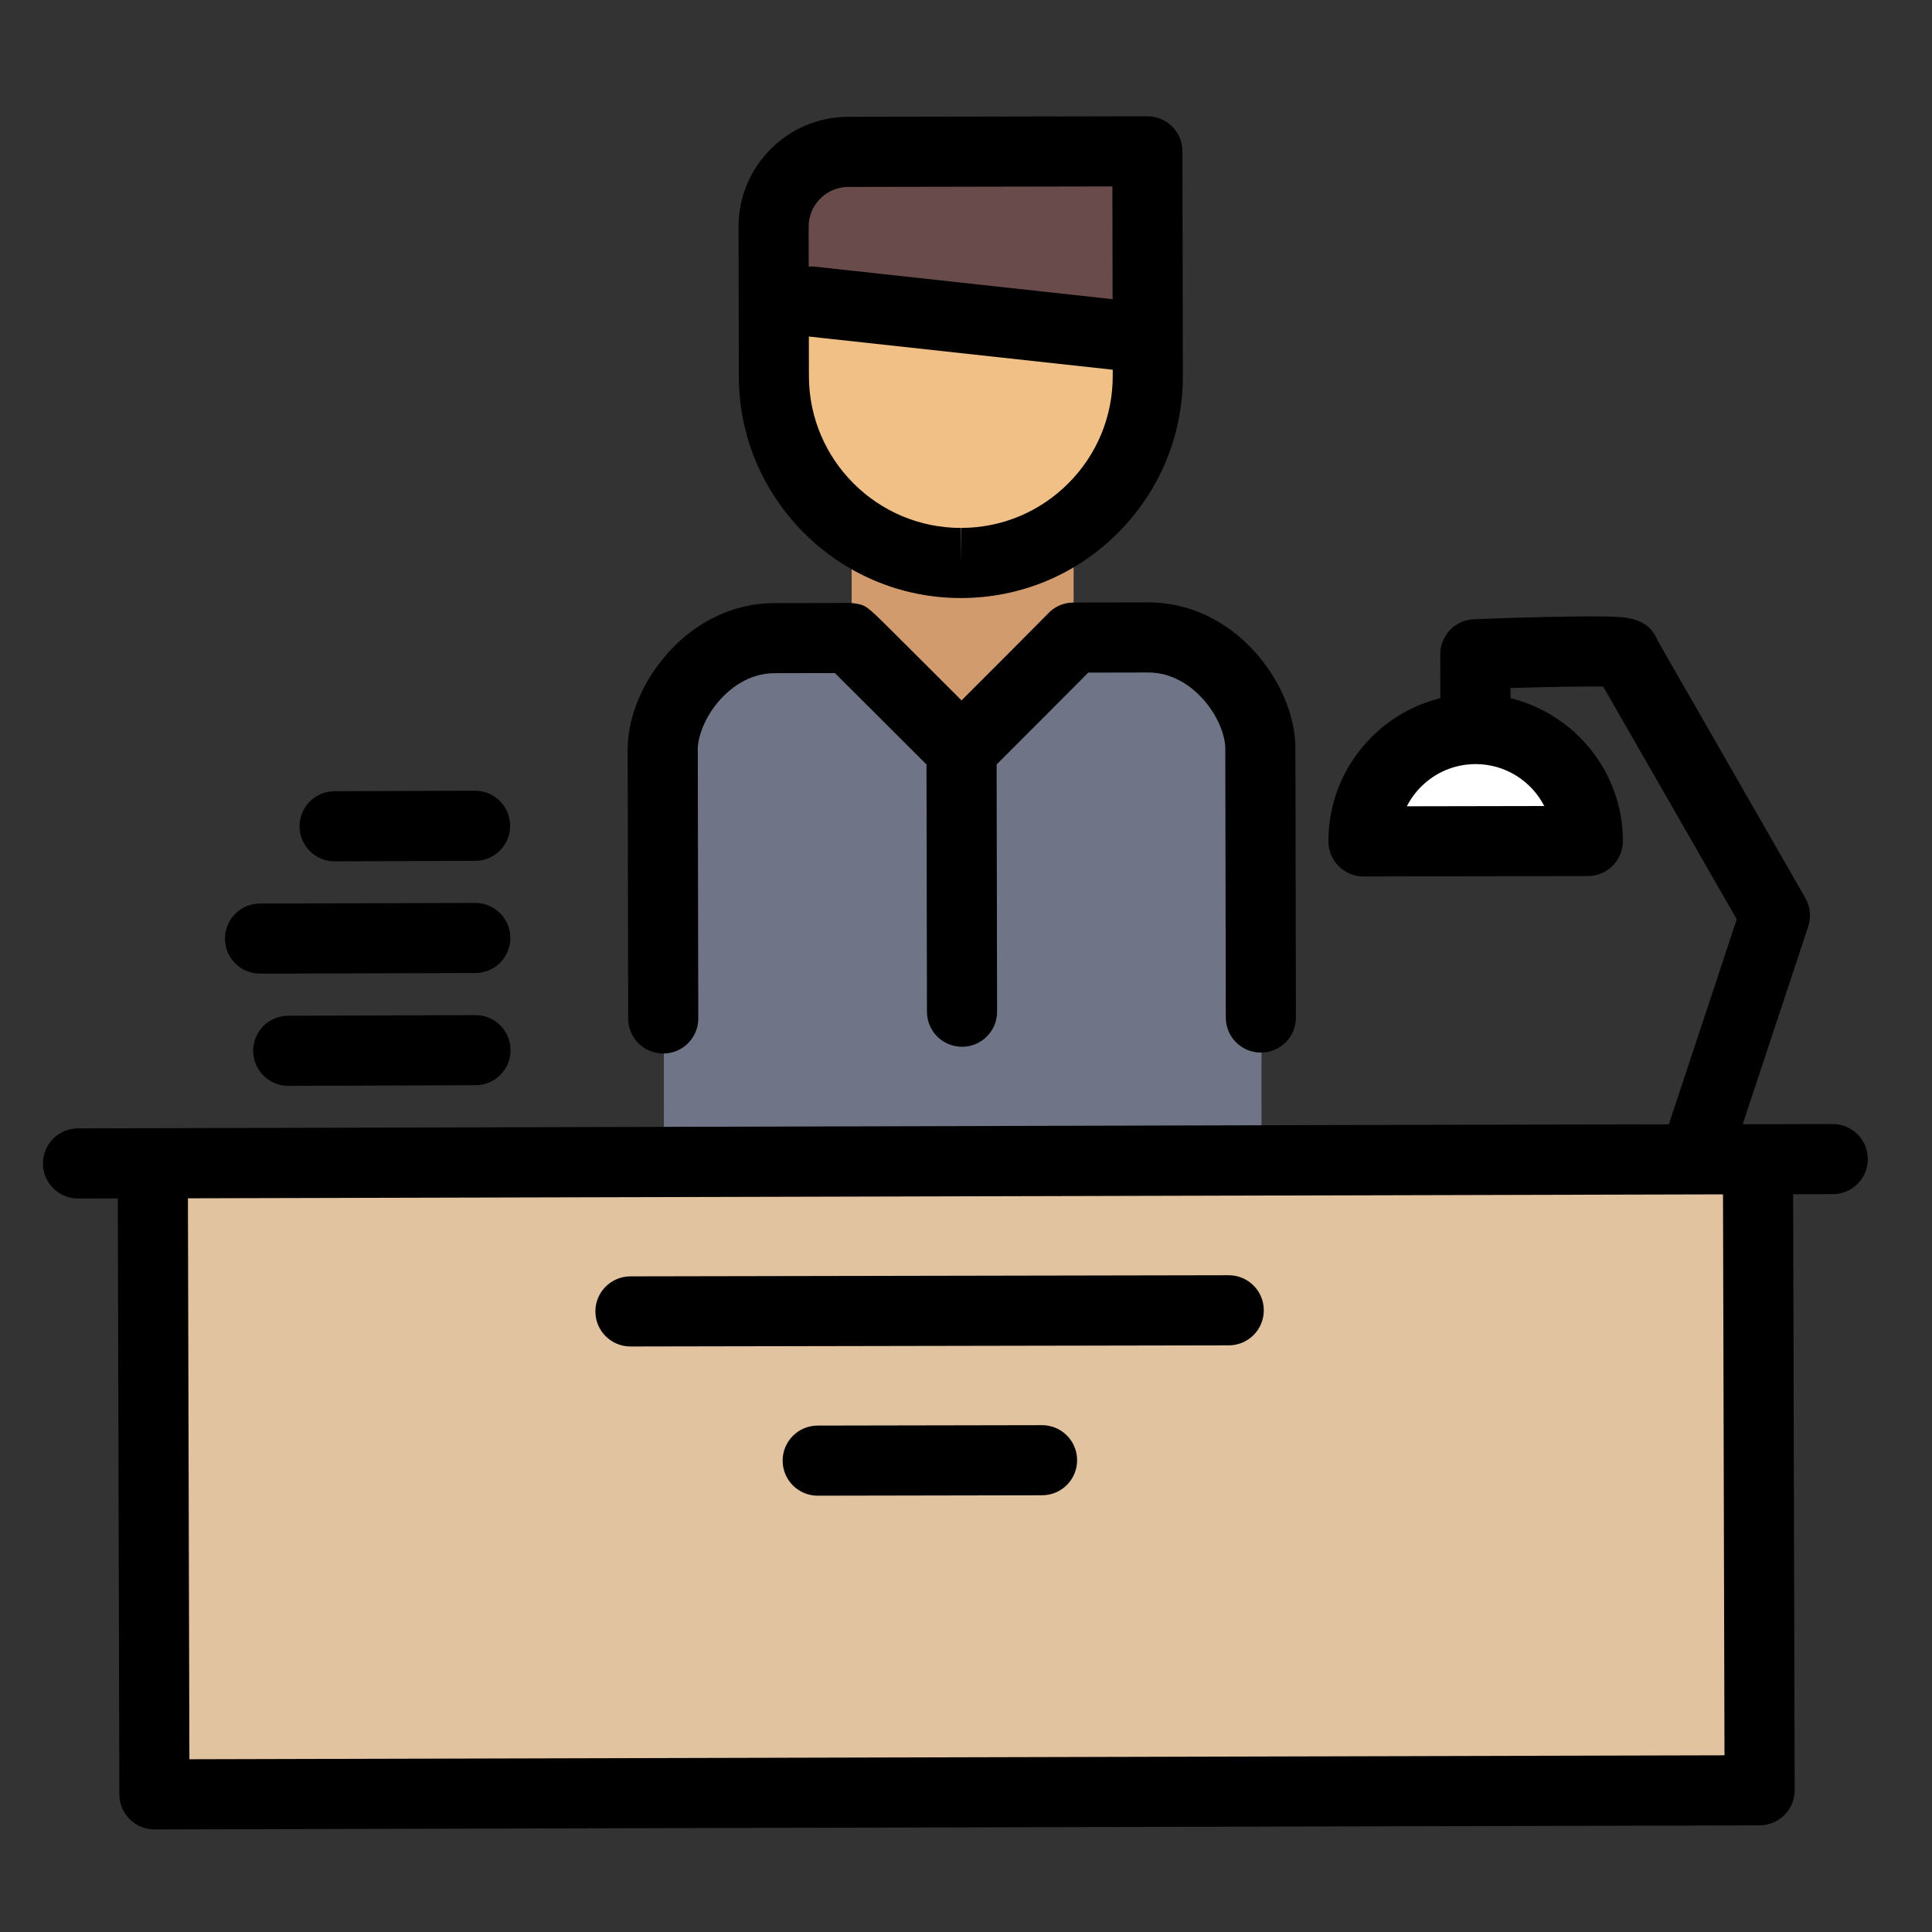 <?xml version="1.0" encoding="utf-8"?>
<!-- Generator: Adobe Illustrator 21.0.0, SVG Export Plug-In . SVG Version: 6.00 Build 0)  -->
<svg version="1.1" id="Layer_1" xmlns="http://www.w3.org/2000/svg" xmlns:xlink="http://www.w3.org/1999/xlink" x="0px" y="0px"
	 viewBox="0 0 512.001 512.001" style="enable-background:new 0 0 512.001 512.001;" xml:space="preserve">
<rect x="0" y="0" width="512.001" height="512.001" fill="#333333" stroke="none"/>
<style type="text/css">
	.st0{fill:#D29B6E;}
	.st1{fill:#F0C087;}
	.st2{fill:#707487;}
	.st3{fill:#E1C3A0;}
	.st4{fill:#694B4B;}
	.st5{fill:#C7CFE2;}
	.st6{fill:#FFFFFF;}
</style>
<polygon class="st0" points="284.522,168.553 284.522,147.188 225.698,147.188 225.698,168.553 255.111,197.609 
	"/>
<path class="st1" d="M304.436,89.086l-0.094-50.124l-79.277,0.148
	c-10.9,0.021-19.803,8.956-19.782,19.856l0.033,17.442l0.042,22.198
	c0.052,27.364,22.275,49.506,49.642,49.455c27.365-0.051,49.506-22.277,49.455-49.642L304.436,89.086z"/>
<path class="st2" d="M175.943,308.885l-0.04-111.451c-0.022-12.061,12.022-29.427,29.586-29.461
	l19.819-0.037c0.156,0.025,29.785,29.673,29.785,29.673s29.673-29.645,29.673-29.785l19.819-0.037
	c17.563-0.033,29.672,17.287,29.696,29.348l0.041,110.51L175.943,308.885z"/>
<polyline class="st3" points="465.889,307.211 466.318,474.448 40.922,475.527 40.493,308.292 "/>
<path class="st4" d="M304.341,38.962l-79.277,0.148c-10.9,0.021-19.803,8.956-19.782,19.856l0.033,17.442
	l99.121,12.678L304.341,38.962z"/>
<path d="M175.76,279.197c0.006,0,0.012,0,0.019,0c5.131-0.01,9.283-4.177,9.273-9.308l-0.134-71.337
	c-0.006-3.213,1.801-8.493,5.85-13.05c2.353-2.646,7.361-7.088,14.461-7.101l16.02-0.03
	c4.906,4.864,15.88,15.824,24.283,24.23l0.124,65.532c0.01,5.124,4.168,9.273,9.291,9.273
	c0.006,0,0.012,0,0.019,0c5.131-0.01,9.283-4.177,9.273-9.308l-0.124-65.508
	c2.825-2.824,7.47-7.468,12.113-12.118c3.715-3.72,7.43-7.445,10.215-10.246
	c0.721-0.726,1.372-1.381,1.961-1.979l15.922-0.03c0.011,0,0.021,0,0.032,0
	c7.084,0,12.097,4.414,14.456,7.047c4.066,4.54,5.893,9.815,5.9,13.029l0.134,71.38
	c0.01,5.124,4.168,9.273,9.291,9.273c0.006,0,0.012,0,0.019,0c5.131-0.01,9.283-4.177,9.273-9.308
	l-0.134-71.378c-0.016-8.478-3.993-17.971-10.641-25.391c-7.644-8.534-17.69-13.231-28.295-13.231
	c-0.022,0-0.046,0-0.068,0l-19.819,0.037c-2.764,0.005-5.246,1.218-6.944,3.139
	c-1.497,1.563-12.876,12.965-22.709,22.798c-2.459-2.458-5.363-5.361-8.272-8.265
	c-3.719-3.713-7.442-7.426-10.245-10.213c-6.665-6.624-6.792-6.753-9.806-7.232
	c-0.491-0.078-1.041-0.125-1.481-0.116l-19.819,0.037c-10.63,0.02-20.684,4.757-28.312,13.337
	c-6.618,7.445-10.562,16.952-10.546,25.43l0.134,71.338
	C166.48,275.048,170.637,279.197,175.76,279.197z"/>
<path d="M254.627,158.487c0.005,0,0.106,0,0.113,0c15.716-0.03,30.481-6.178,41.574-17.312
	c11.093-11.134,17.184-25.921,17.155-41.637l-0.019-9.824c0-0.009,0-0.017,0-0.026l-0.093-49.609
	c-0.005-2.464-0.988-4.826-2.733-6.563c-1.742-1.736-4.098-2.709-6.556-2.709c-0.005,0-0.011,0-0.017,0
	l-79.277,0.148c-16.051,0.03-29.085,13.113-29.055,29.164l0.075,39.639
	C195.852,132.142,222.245,158.487,254.627,158.487z M283.15,128.062
	c-7.59,7.618-17.691,11.825-28.445,11.845l-0.078,9.291v-9.291c-22.155,0-40.214-18.026-40.256-40.183
	l-0.02-10.541l80.532,8.795l0.003,1.595C294.907,110.326,290.738,120.444,283.15,128.062z
	 M224.807,49.537l69.987-0.131l0.056,29.879l-78.888-8.616c-0.558-0.061-1.106-0.062-1.647-0.026
	l-0.02-10.557C214.286,54.279,219.001,49.548,224.807,49.537z"/>
<path d="M387.239,298.069l-366.583,0.969c-5.131,0.01-9.283,4.177-9.273,9.308
	c0.01,5.124,4.168,9.273,9.291,9.273c0.005,0,0.012,0,0.017,0l10.529-0.02l0.412,157.946
	c0.005,2.464,0.988,4.825,2.733,6.563c1.742,1.735,4.098,2.709,6.556,2.709c0.005,0,0.011,0,0.017,0
	l425.398-1.082c2.464-0.005,4.825-0.988,6.563-2.733c1.739-1.746,2.712-4.109,2.709-6.575
	l-0.412-157.946l10.529-0.02c5.131-0.01,9.283-4.177,9.273-9.308
	c-0.011-5.123-4.169-9.271-9.292-9.271c-0.005,0-0.012,0-0.017,0l-19.8,0.037l0,0c-0.006,0-0.012,0-0.019,0
	h-0.001l-59.781,0.112 M457.01,465.174l-406.818,1.046l-0.393-148.655l406.816-1.046L457.01,465.174z"/>
<path d="M167.075,356.83c0.006,0,0.012,0,0.019,0l158.554-0.298c5.131-0.01,9.283-4.177,9.273-9.308
	c-0.01-5.124-4.168-9.273-9.291-9.273c-0.006,0-0.012,0-0.019,0l-158.554,0.298
	c-5.131,0.01-9.283,4.177-9.273,9.308C157.795,352.682,161.952,356.83,167.075,356.83z"/>
<path d="M276.156,377.683c-0.006,0-0.012,0-0.019,0l-59.457,0.111c-5.131,0.01-9.283,4.177-9.273,9.308
	c0.01,5.124,4.168,9.273,9.291,9.273c0.006,0,0.012,0,0.019,0l59.457-0.111
	c5.131-0.01,9.283-4.177,9.273-9.308C285.436,381.83,281.278,377.683,276.156,377.683z"/>
<path d="M126.012,269.013c-0.006,0-0.012,0-0.019,0l-49.626,0.167c-5.131,0.01-9.283,4.177-9.273,9.308
	c0.01,5.124,4.168,9.273,9.291,9.273c0.006,0,0.012,0,0.019,0l49.626-0.167
	c5.131-0.01,9.283-4.177,9.273-9.308C135.292,273.159,131.133,269.013,126.012,269.013z"/>
<path d="M68.911,258.031c0.006,0,0.012,0,0.019,0l57.044-0.167c5.131-0.01,9.283-4.177,9.273-9.308
	c-0.01-5.124-4.168-9.273-9.291-9.273c-0.006,0-0.012,0-0.019,0l-57.044,0.167
	c-5.131,0.01-9.283,4.177-9.273,9.308C59.632,253.884,63.788,258.031,68.911,258.031z"/>
<path d="M88.674,228.264c0.006,0,0.012,0,0.019,0l37.225-0.13c5.131-0.01,9.283-4.177,9.273-9.308
	c-0.01-5.124-4.168-9.273-9.291-9.273c-0.006,0-0.012,0-0.019,0l-37.225,0.13
	c-5.131,0.01-9.283,4.177-9.273,9.308C79.396,224.118,83.552,228.264,88.674,228.264z"/>
<path class="st5" d="M361.336,222.988c-0.031-16.419,13.254-29.754,29.673-29.785
	c16.419-0.031,29.754,13.254,29.785,29.673L361.336,222.988z"/>
<path d="M460.259,302.698l18.939-57.175c0.831-2.51,0.554-5.253-0.762-7.546l-39.175-68.26
	c-0.035-0.085-0.07-0.169-0.106-0.255c-2.61-5.949-8.279-6.019-14.843-6.1
	c-3.421-0.043-8.105,0.001-13.928,0.13c-9.811,0.215-19.678,0.603-19.777,0.607
	c-4.991,0.197-8.932,4.306-8.924,9.301l0.022,11.641c-6.868,1.684-13.164,5.215-18.281,10.35
	c-7.356,7.384-11.396,17.189-11.376,27.612c0.01,5.124,4.168,9.273,9.291,9.273
	c0.006,0,0.012,0,0.019,0l59.458-0.111c2.464-0.005,4.826-0.989,6.563-2.733
	c1.738-1.746,2.712-4.109,2.709-6.575c-0.035-18.283-12.73-33.655-29.801-37.824l-0.005-2.684
	c9.728-0.305,19.334-0.486,24.576-0.406l35.399,61.68l-18.401,55.551"/>
<path class="st6" d="M409.249,213.607l-36.417,0.068c0.959-1.884,2.218-3.627,3.755-5.169
	c3.854-3.867,8.982-6.002,14.481-6.013C398.974,202.493,405.85,207.014,409.249,213.607z"/>
</svg>
